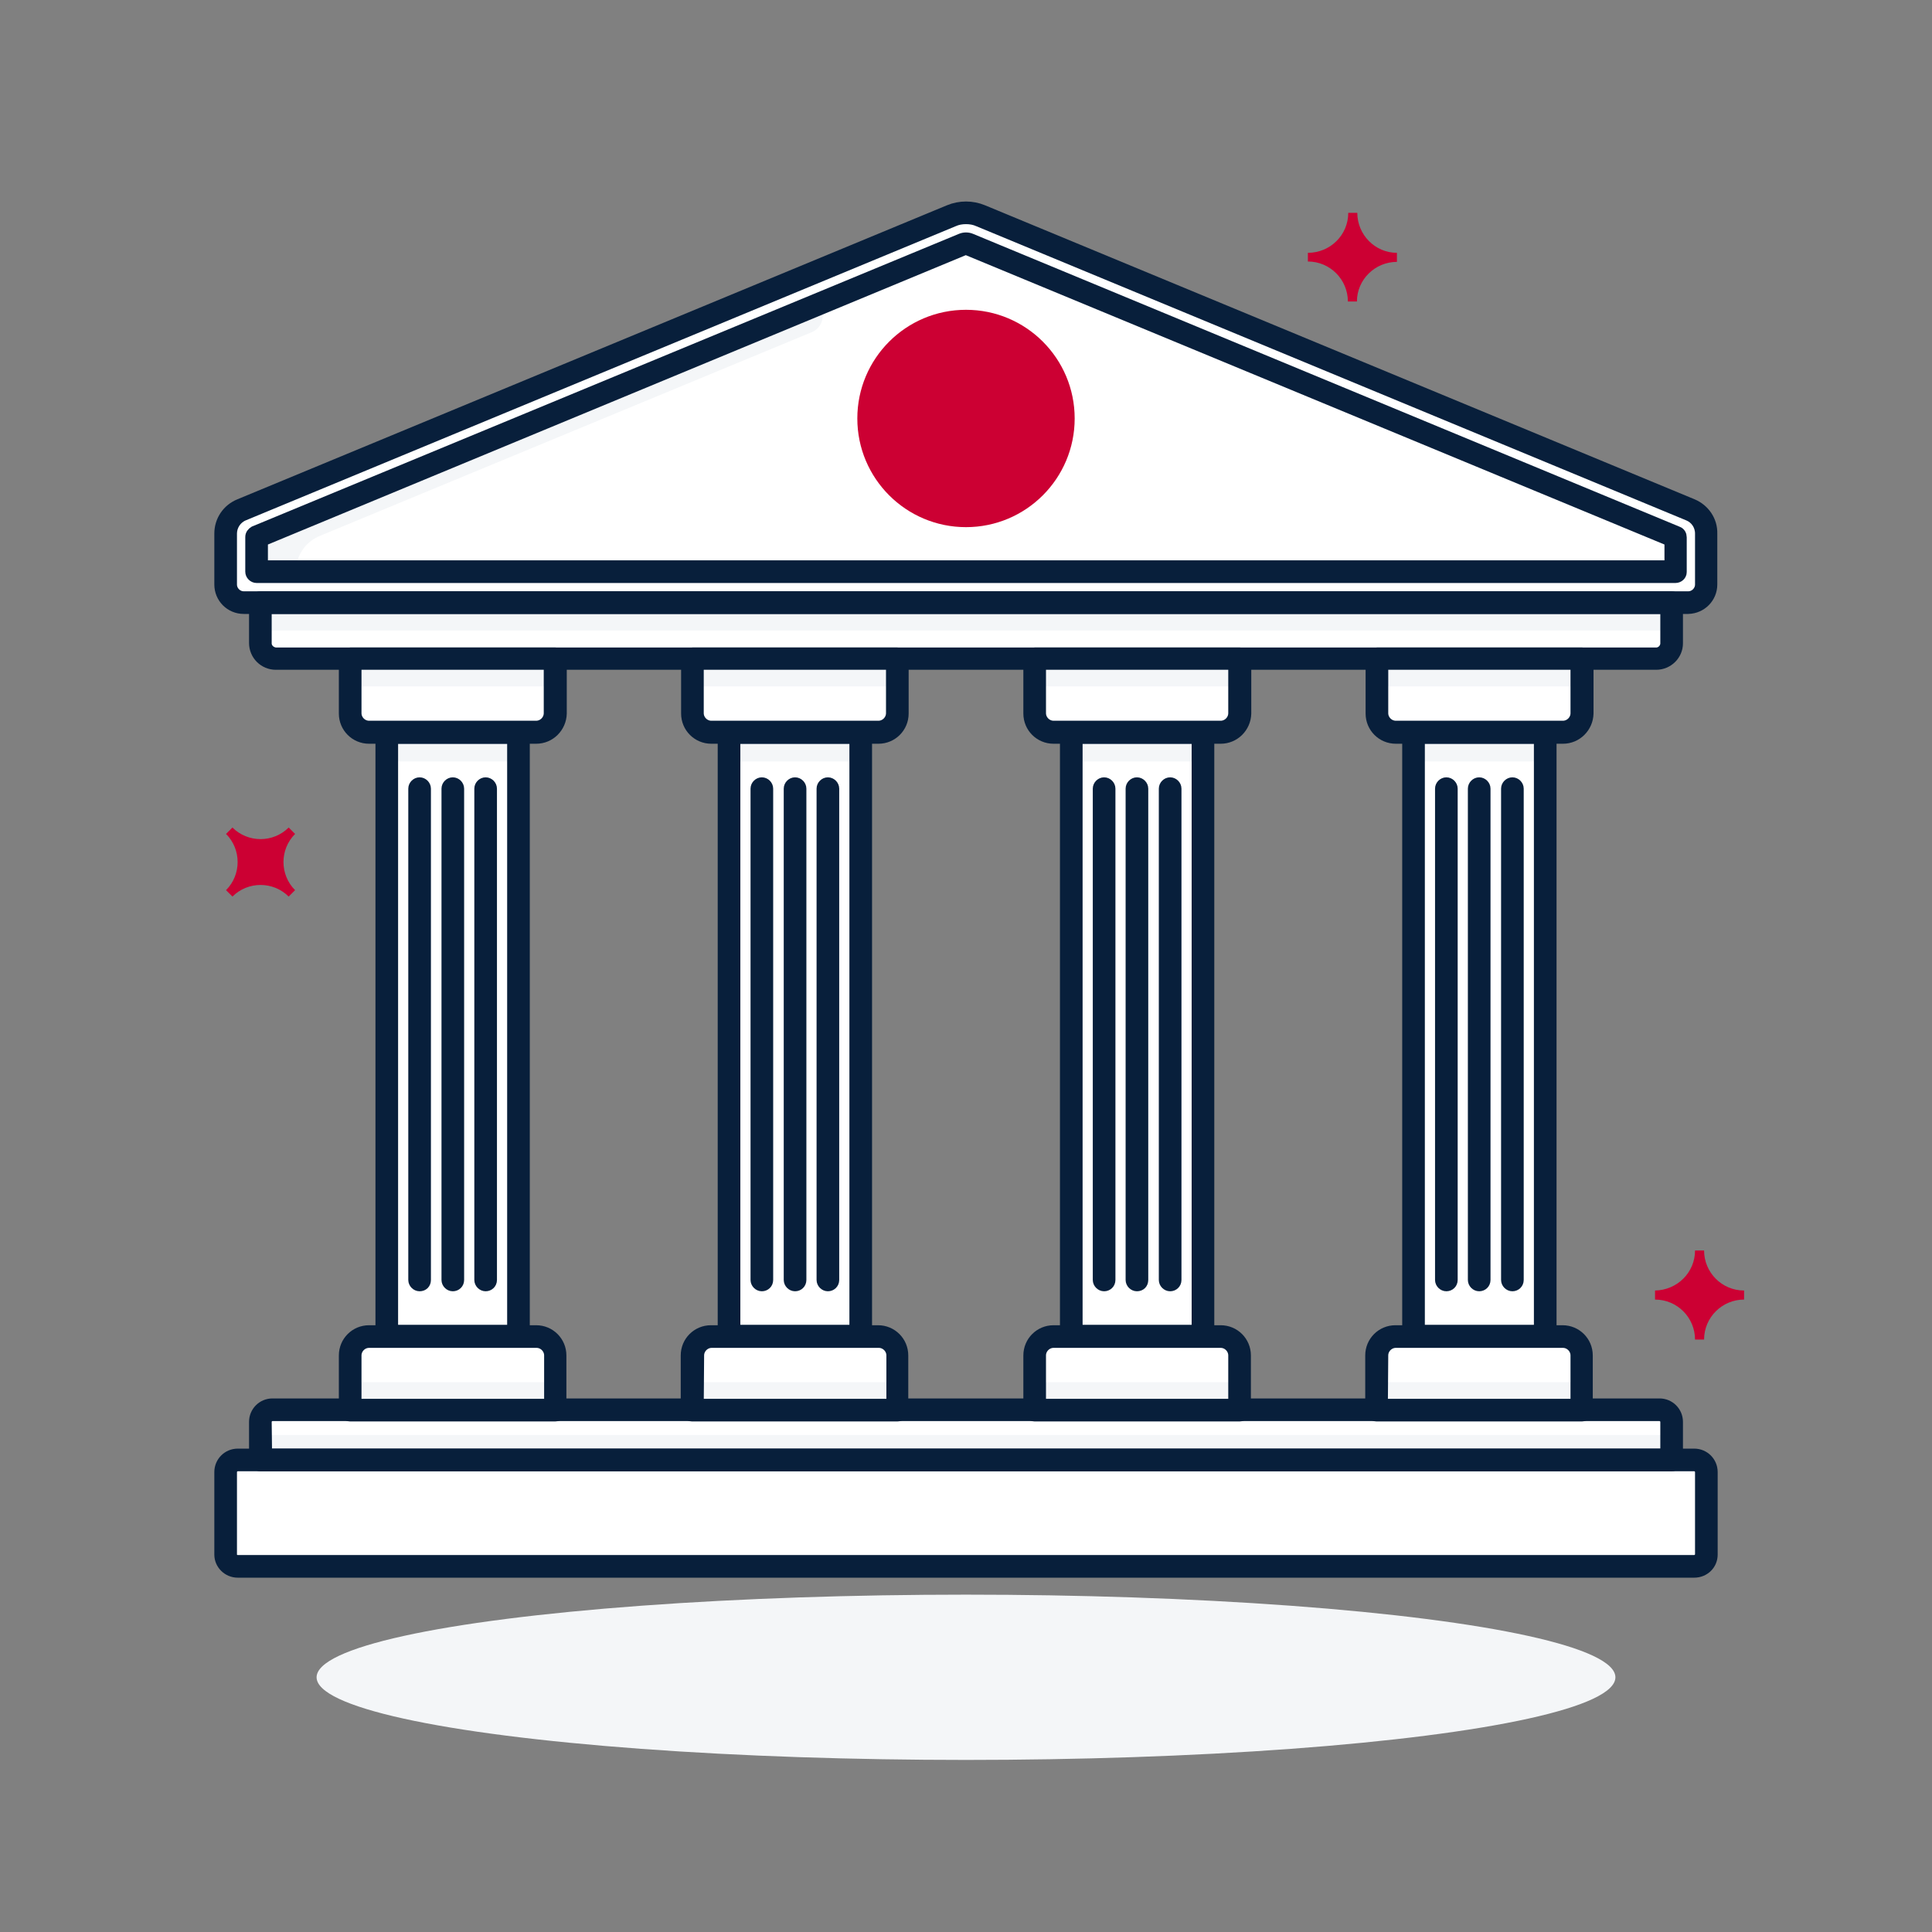 <?xml version="1.0" encoding="utf-8"?>
<!-- Generator: Adobe Illustrator 26.5.0, SVG Export Plug-In . SVG Version: 6.00 Build 0)  -->
<svg version="1.0" id="Layer_1" xmlns="http://www.w3.org/2000/svg" xmlns:xlink="http://www.w3.org/1999/xlink" x="0px" y="0px"
	 viewBox="0 0 512 512" style="enable-background:new 0 0 512 512;" xml:space="preserve">
<rect x="0" y="0" width="512" height="512" fill="#808080" stroke="none"/>
<style type="text/css">
	.st0{fill:#FFFFFF;}
	.st1{fill:#F4F6F8;}
	.st2{fill:#081F3B;stroke:#081F3B;stroke-width:3;stroke-miterlimit:10;}
	.st3{fill:#CC0033;}
</style>
<path class="st0" d="M447.4,159.7H64.6c-2.6,0-4.8-2.1-4.8-4.8c0,0,0,0,0,0v-13.5c0-2.8,1.6-5.3,4.2-6.3l188.1-77.9
	c2.5-1.1,5.3-1.1,7.8,0L448,135.1c2.6,1.1,4.2,3.6,4.2,6.3v13.5C452.2,157.5,450.1,159.7,447.4,159.7
	C447.4,159.7,447.4,159.7,447.4,159.7z"/>
<path class="st1" d="M216.7,80.7L68,142.3v9.2h10.4c0-4.2,2.5-7.9,6.4-9.5l130.4-54c2.3-1,3.4-3.6,2.5-5.9
	C217.4,81.6,217.1,81.1,216.7,80.7L216.7,80.7z"/>
<path class="st0" d="M72.2,373.7h367.5c1.8,0,3.2,1.4,3.2,3.2l0,0v10.1l0,0H69l0,0v-10.1C69,375.1,70.4,373.7,72.2,373.7
	C72.2,373.7,72.2,373.7,72.2,373.7z"/>
<path class="st0" d="M63,386.9h386c1.8,0,3.2,1.4,3.2,3.2V412c0,1.8-1.4,3.2-3.2,3.2H63c-1.8,0-3.2-1.4-3.2-3.2v-21.8
	C59.8,388.4,61.2,386.9,63,386.9z"/>
<rect x="69" y="380.3" class="st1" width="373.9" height="6.6"/>
<path class="st0" d="M69,159.7h374l0,0v10.8c0,2.3-1.8,4.1-4.1,4.1H73.1c-2.3,0-4.1-1.8-4.1-4c0,0,0,0,0,0V159.7L69,159.7z"/>
<rect x="69" y="159.7" class="st1" width="373.9" height="7.4"/>
<path class="st2" d="M447.4,161.2H64.6c-3.5,0-6.3-2.8-6.3-6.3v-13.5c0-3.4,2-6.4,5.2-7.7l188-77.9c2.9-1.2,6.1-1.2,9,0l188,77.9
	c3.1,1.3,5.2,4.3,5.1,7.7v13.5C453.6,158.3,450.9,161.1,447.4,161.2z M256,57.9c-1.2,0-2.3,0.2-3.4,0.7l-188,77.9
	c-2,0.8-3.3,2.8-3.3,4.9v13.5c0,1.8,1.5,3.3,3.3,3.3h382.8c1.8,0,3.3-1.5,3.3-3.3v-13.5c0-2.2-1.3-4.1-3.3-4.9l-188-77.9
	C258.3,58.1,257.2,57.9,256,57.9z"/>
<path class="st2" d="M438.9,176H73.1c-3.1,0-5.6-2.5-5.6-5.6l0,0v-10.7c0-0.8,0.7-1.5,1.5-1.5h374c0.8,0,1.5,0.7,1.5,1.5v10.8
	C444.5,173.5,442,176,438.9,176C438.9,176,438.9,176,438.9,176z M70.5,161.2v9.3c0,1.4,1.2,2.5,2.6,2.6h365.8c1.4,0,2.6-1.2,2.6-2.6
	v-9.3L70.5,161.2z"/>
<path class="st2" d="M443,388.4H69c-0.8,0-1.5-0.7-1.5-1.5v-10.1c0-2.6,2.1-4.7,4.7-4.7h367.6c2.6,0,4.7,2.1,4.7,4.7v10.1
	C444.5,387.8,443.8,388.4,443,388.4z M70.6,385.4h370.9v-8.6c0-0.9-0.8-1.7-1.7-1.7H72.2c-0.9,0-1.7,0.8-1.7,1.7L70.6,385.4z"/>
<path class="st0" d="M92.8,174.5h54.4l0,0v14.5c0,2.8-2.2,5-5,5H97.8c-2.8,0-5-2.2-5-5L92.8,174.5L92.8,174.5z"/>
<rect x="102.5" y="194.1" class="st0" width="34.9" height="160"/>
<rect x="92.8" y="174.5" class="st1" width="54.4" height="7.4"/>
<rect x="102.5" y="194.1" class="st1" width="34.9" height="7.7"/>
<path class="st2" d="M142.1,195.6H97.8c-3.6,0-6.5-2.9-6.5-6.5v-14.5c0-0.8,0.7-1.5,1.5-1.5h54.4c0.8,0,1.5,0.7,1.5,1.5v14.5
	C148.6,192.7,145.7,195.6,142.1,195.6z M94.3,176v13c0,1.9,1.6,3.5,3.5,3.5h44.3c1.9,0,3.5-1.6,3.5-3.5v-13H94.3z"/>
<path class="st0" d="M147.1,373.7H92.8l0,0v-14.5c0-2.8,2.2-5,5-5h44.3c2.8,0,5,2.2,5,5L147.1,373.7L147.1,373.7z"/>
<rect x="92.8" y="366.3" class="st1" width="54.4" height="7.4"/>
<path class="st2" d="M147.1,375.2H92.8c-0.8,0-1.5-0.7-1.5-1.5v-14.5c0-3.6,2.9-6.5,6.5-6.5h44.3c3.6,0,6.5,2.9,6.5,6.5v14.5
	C148.6,374.5,148,375.2,147.1,375.2z M94.3,372.2h51.4v-13c0-1.9-1.6-3.5-3.5-3.5H97.8c-1.9,0-3.5,1.6-3.5,3.5L94.3,372.2z"/>
<path class="st2" d="M137.4,355.6h-34.9c-0.8,0-1.5-0.7-1.5-1.5v-160c0-0.8,0.7-1.5,1.5-1.5h34.9c0.8,0,1.5,0.7,1.5,1.5v160
	C138.9,354.9,138.2,355.6,137.4,355.6z M104,352.6h31.9v-157H104L104,352.6z"/>
<path class="st2" d="M128.7,340.7c-0.8,0-1.5-0.7-1.5-1.5V209c0-0.8,0.7-1.5,1.5-1.5s1.5,0.7,1.5,1.5v130.2
	C130.2,340.1,129.5,340.7,128.7,340.7z"/>
<path class="st2" d="M120,340.7c-0.8,0-1.5-0.7-1.5-1.5V209c0-0.8,0.7-1.5,1.5-1.5s1.5,0.7,1.5,1.5v130.2
	C121.5,340.1,120.8,340.7,120,340.7z"/>
<path class="st2" d="M111.2,340.7c-0.8,0-1.5-0.7-1.5-1.5V209c0-0.8,0.7-1.5,1.5-1.5s1.5,0.7,1.5,1.5v130.2
	C112.7,340.1,112.1,340.7,111.2,340.7z"/>
<path class="st0" d="M183.5,174.5h54.4l0,0v14.5c0,2.8-2.2,5-5,5h-44.3c-2.8,0-5-2.2-5-5L183.5,174.5L183.5,174.5z"/>
<rect x="193.2" y="194.1" class="st0" width="34.9" height="160"/>
<rect x="183.5" y="174.5" class="st1" width="54.4" height="7.4"/>
<rect x="193.2" y="194.1" class="st1" width="34.9" height="7.7"/>
<path class="st2" d="M232.8,195.6h-44.3c-3.6,0-6.5-2.9-6.5-6.5v-14.5c0-0.8,0.7-1.5,1.5-1.5h54.3c0.8,0,1.5,0.7,1.5,1.5v14.5
	C239.3,192.7,236.4,195.6,232.8,195.6z M185,176v13c0,1.9,1.6,3.5,3.5,3.5h44.3c1.9,0,3.5-1.6,3.5-3.5v-13H185z"/>
<path class="st0" d="M237.8,373.7h-54.4l0,0v-14.5c0-2.8,2.2-5,5-5h44.3c2.8,0,5,2.2,5,5L237.8,373.7L237.8,373.7z"/>
<rect x="183.5" y="366.3" class="st1" width="54.4" height="7.4"/>
<path class="st2" d="M237.8,375.2h-54.4c-0.8,0-1.5-0.7-1.5-1.5v-14.5c0-3.6,2.9-6.5,6.5-6.5h44.3c3.6,0,6.5,2.9,6.5,6.5v14.5
	C239.3,374.5,238.7,375.2,237.8,375.2z M185,372.2h51.4v-13c0-1.9-1.6-3.5-3.5-3.5h-44.3c-1.9,0-3.5,1.6-3.5,3.5L185,372.2z"/>
<path class="st2" d="M228.1,355.6h-34.9c-0.8,0-1.5-0.7-1.5-1.5v-160c0-0.8,0.7-1.5,1.5-1.5h34.9c0.8,0,1.5,0.7,1.5,1.5v160
	C229.6,354.9,228.9,355.6,228.1,355.6z M194.7,352.6h31.9v-157h-31.9V352.6z"/>
<path class="st2" d="M219.4,340.7c-0.8,0-1.5-0.7-1.5-1.5V209c0-0.8,0.7-1.5,1.5-1.5s1.5,0.7,1.5,1.5v130.2
	C220.9,340.1,220.2,340.7,219.4,340.7z"/>
<path class="st2" d="M210.7,340.7c-0.8,0-1.5-0.7-1.5-1.5V209c0-0.8,0.7-1.5,1.5-1.5s1.5,0.7,1.5,1.5v130.2
	C212.2,340.1,211.5,340.7,210.7,340.7z"/>
<path class="st2" d="M201.9,340.7c-0.8,0-1.5-0.7-1.5-1.5V209c0-0.8,0.7-1.5,1.5-1.5s1.5,0.7,1.5,1.5v130.2
	C203.4,340.1,202.7,340.7,201.9,340.7z"/>
<path class="st0" d="M274.2,174.5h54.4l0,0v14.5c0,2.8-2.2,5-5,5h-44.3c-2.8,0-5-2.2-5-5L274.2,174.5L274.2,174.5z"/>
<rect x="283.9" y="194.1" class="st0" width="34.9" height="160"/>
<rect x="274.2" y="174.5" class="st1" width="54.4" height="7.4"/>
<rect x="283.9" y="194.1" class="st1" width="34.9" height="7.7"/>
<path class="st2" d="M323.5,195.6h-44.3c-3.6,0-6.5-2.9-6.5-6.5v-14.5c0-0.8,0.7-1.5,1.5-1.5h54.4c0.8,0,1.5,0.7,1.5,1.5v14.5
	C330,192.7,327.1,195.6,323.5,195.6z M275.7,176v13c0,1.9,1.6,3.5,3.5,3.5h44.3c1.9,0,3.5-1.6,3.5-3.5v-13H275.7z"/>
<path class="st0" d="M328.5,373.7h-54.4l0,0v-14.5c0-2.8,2.2-5,5-5h44.3c2.8,0,5,2.2,5,5L328.5,373.7L328.5,373.7z"/>
<rect x="274.2" y="366.3" class="st1" width="54.4" height="7.4"/>
<path class="st2" d="M328.5,375.2h-54.3c-0.8,0-1.5-0.7-1.5-1.5v-14.5c0-3.6,2.9-6.5,6.5-6.5h44.3c3.6,0,6.5,2.9,6.5,6.5v14.5
	C330,374.5,329.3,375.2,328.5,375.2z M275.7,372.2H327v-13c0-1.9-1.6-3.5-3.5-3.5h-44.3c-1.9,0-3.5,1.6-3.5,3.5L275.7,372.2z"/>
<path class="st2" d="M318.8,355.6h-34.9c-0.8,0-1.5-0.7-1.5-1.5v-160c0-0.8,0.7-1.5,1.5-1.5h34.9c0.8,0,1.5,0.7,1.5,1.5v160
	C320.3,354.9,319.6,355.6,318.8,355.6z M285.4,352.6h31.9v-157h-31.9V352.6z"/>
<path class="st2" d="M310.1,340.7c-0.8,0-1.5-0.7-1.5-1.5V209c0-0.8,0.7-1.5,1.5-1.5s1.5,0.7,1.5,1.5v130.2
	C311.6,340.1,310.9,340.7,310.1,340.7z"/>
<path class="st2" d="M301.3,340.7c-0.8,0-1.5-0.7-1.5-1.5V209c0-0.8,0.7-1.5,1.5-1.5s1.5,0.7,1.5,1.5v130.2
	C302.8,340.1,302.2,340.7,301.3,340.7z"/>
<path class="st2" d="M292.6,340.7c-0.8,0-1.5-0.7-1.5-1.5V209c0-0.8,0.7-1.5,1.5-1.5s1.5,0.7,1.5,1.5v130.2
	C294.1,340.1,293.4,340.7,292.6,340.7z"/>
<path class="st0" d="M364.9,174.5h54.4l0,0v14.5c0,2.8-2.2,5-5,5h-44.3c-2.8,0-5-2.2-5-5L364.9,174.5L364.9,174.5z"/>
<rect x="374.6" y="194.1" class="st0" width="34.9" height="160"/>
<rect x="364.9" y="174.5" class="st1" width="54.4" height="7.4"/>
<rect x="374.6" y="194.1" class="st1" width="34.9" height="7.7"/>
<path class="st2" d="M414.2,195.6h-44.3c-3.6,0-6.5-2.9-6.5-6.5v-14.5c0-0.8,0.7-1.5,1.5-1.5h54.4c0.8,0,1.5,0.7,1.5,1.5v14.5
	C420.7,192.7,417.8,195.6,414.2,195.6z M366.4,176v13c0,1.9,1.6,3.5,3.5,3.5h44.3c1.9,0,3.5-1.6,3.5-3.5v-13H366.4z"/>
<path class="st0" d="M419.2,373.7h-54.4l0,0v-14.5c0-2.8,2.2-5,5-5h44.3c2.8,0,5,2.2,5,5L419.2,373.7L419.2,373.7z"/>
<rect x="364.9" y="366.3" class="st1" width="54.4" height="7.4"/>
<path class="st2" d="M419.2,375.2h-54.4c-0.8,0-1.5-0.7-1.5-1.5v-14.5c0-3.6,2.9-6.5,6.5-6.5h44.3c3.6,0,6.5,2.9,6.5,6.5v14.5
	C420.7,374.5,420,375.2,419.2,375.2z M366.3,372.2h51.4v-13c0-1.9-1.6-3.5-3.5-3.5h-44.3c-1.9,0-3.5,1.6-3.5,3.5L366.3,372.2z"/>
<path class="st2" d="M409.5,355.6h-34.9c-0.8,0-1.5-0.7-1.5-1.5v-160c0-0.8,0.7-1.5,1.5-1.5h34.9c0.8,0,1.5,0.7,1.5,1.5v160
	C411,354.9,410.3,355.6,409.5,355.6z M376.1,352.6H408v-157h-31.9V352.6z"/>
<path class="st2" d="M400.8,340.7c-0.8,0-1.5-0.7-1.5-1.5V209c0-0.8,0.7-1.5,1.5-1.5s1.5,0.7,1.5,1.5v130.2
	C402.3,340.1,401.6,340.7,400.8,340.7z"/>
<path class="st2" d="M392,340.7c-0.8,0-1.5-0.7-1.5-1.5V209c0-0.8,0.7-1.5,1.5-1.5s1.5,0.7,1.5,1.5v130.2
	C393.5,340.1,392.8,340.7,392,340.7z"/>
<path class="st2" d="M383.3,340.7c-0.8,0-1.5-0.7-1.5-1.5V209c0-0.8,0.7-1.5,1.5-1.5s1.5,0.7,1.5,1.5v130.2
	C384.8,340.1,384.1,340.7,383.3,340.7z"/>
<path class="st2" d="M449,416.6H63c-2.6,0-4.7-2.1-4.7-4.6v-21.9c0-2.6,2.1-4.7,4.7-4.7l0,0h386c2.6,0,4.7,2.1,4.7,4.7l0,0V412
	C453.7,414.6,451.6,416.6,449,416.6z M63,388.4c-0.9,0-1.7,0.8-1.7,1.7l0,0V412c0,0.9,0.8,1.6,1.7,1.6h386c0.9,0,1.7-0.8,1.7-1.7
	l0,0v-21.8c0-0.9-0.8-1.7-1.7-1.7l0,0H63z"/>
<path class="st2" d="M444,153H68c-0.8,0-1.5-0.7-1.5-1.5v-9.2c0-0.6,0.4-1.1,0.9-1.4l187.2-77.5c0.9-0.4,1.9-0.4,2.8,0l187.2,77.6
	c0.6,0.2,0.9,0.8,0.9,1.4v9.2C445.5,152.4,444.8,153,444,153C444,153,444,153,444,153z M69.5,150h373.1v-6.7L256.2,66.1
	c-0.1-0.1-0.3-0.1-0.5,0L69.5,143.3V150z"/>
<circle class="st3" cx="256" cy="110.9" r="28.8"/>
<ellipse class="st1" cx="256" cy="444.5" rx="172.1" ry="21.9"/>
<path class="st3" d="M76.5,219.3l1.7,1.7c-4.1,4.1-4.1,10.8,0,14.9c0,0,0,0,0,0l-1.7,1.7c-4.1-4.1-10.8-4.1-14.9,0c0,0,0,0,0,0
	l-1.7-1.7c4.1-4.1,4.1-10.8,0-14.9c0,0,0,0,0,0l1.7-1.7C65.7,223.4,72.4,223.4,76.5,219.3z"/>
<path class="st3" d="M449.2,331.4h2.4c0,5.8,4.7,10.6,10.6,10.6c0,0,0,0,0,0v2.4c-5.8,0-10.6,4.7-10.6,10.6c0,0,0,0,0,0h-2.4
	c0-5.8-4.7-10.6-10.6-10.6c0,0,0,0,0,0v-2.4C444.5,341.9,449.2,337.2,449.2,331.4C449.2,331.4,449.2,331.4,449.2,331.4z"/>
<path class="st3" d="M357.3,56.4h2.4c0,5.8,4.7,10.6,10.5,10.6c0,0,0,0,0,0v2.4c-5.8,0-10.6,4.7-10.6,10.5c0,0,0,0,0,0h-2.4
	c0-5.8-4.7-10.6-10.6-10.6c0,0,0,0,0,0V67C352.5,67,357.3,62.3,357.3,56.4C357.3,56.4,357.3,56.4,357.3,56.4z"/>
</svg>
